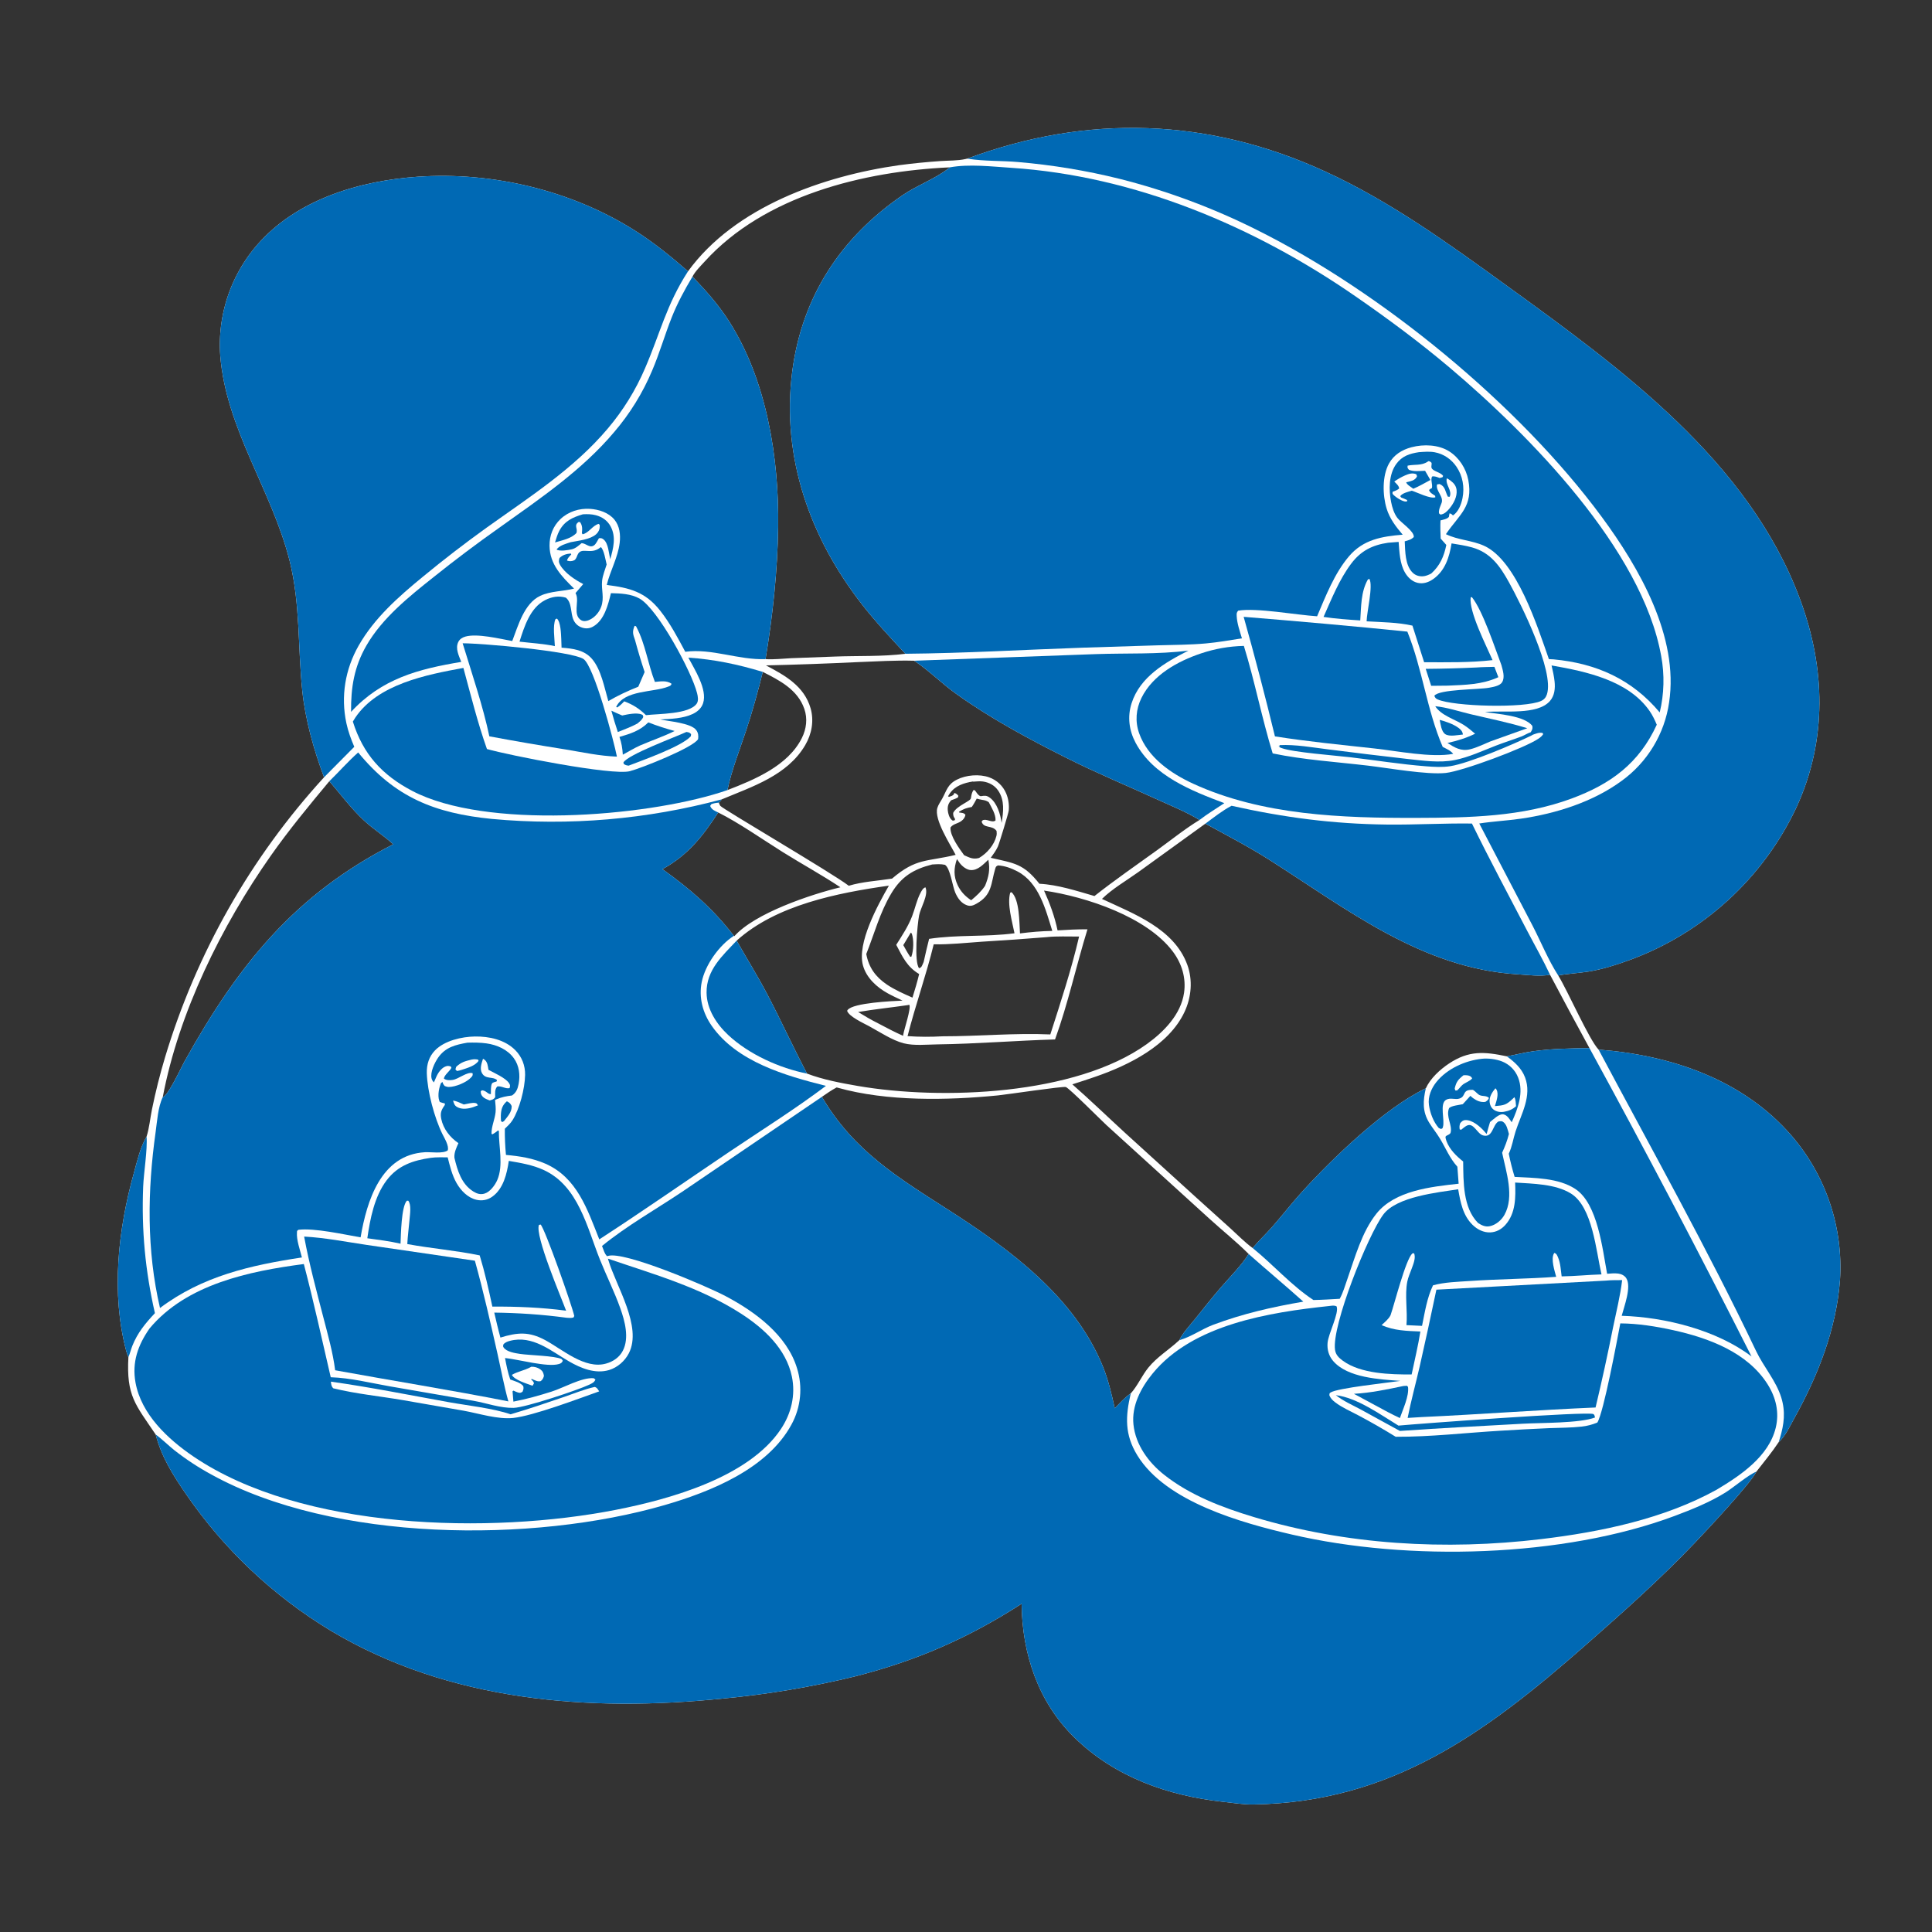 <?xml version="1.0" encoding="utf-8" ?>
<svg xmlns="http://www.w3.org/2000/svg" xmlns:xlink="http://www.w3.org/1999/xlink" width="1024" height="1024">
	<rect width="100%" height="100%" fill="#333333" stroke="none"/>
	<path fill="white" d="M512.651 84.076C576.427 60.375 640.441 62.487 702.302 90.853C736.885 106.711 767.545 128.946 798.224 151.15C859.261 195.328 926.878 244.292 954.071 317.65C967.542 353.987 968.583 392.221 952.138 427.958Q951.32 429.695 950.46 431.412Q949.6 433.128 948.698 434.823Q947.797 436.519 946.854 438.191Q945.912 439.864 944.929 441.513Q943.946 443.162 942.923 444.787Q941.9 446.412 940.838 448.011Q939.776 449.611 938.675 451.184Q937.574 452.757 936.435 454.303Q935.296 455.849 934.12 457.366Q932.944 458.884 931.732 460.373Q930.519 461.861 929.27 463.32Q928.022 464.778 926.738 466.206Q925.454 467.634 924.136 469.03Q922.818 470.426 921.466 471.789Q920.115 473.153 918.73 474.483Q917.346 475.813 915.929 477.11Q914.513 478.406 913.065 479.667Q911.617 480.928 910.14 482.154Q908.662 483.379 907.154 484.569Q905.647 485.758 904.111 486.91Q902.575 488.062 901.012 489.177Q899.449 490.291 897.858 491.367Q896.268 492.444 894.653 493.481Q893.037 494.518 891.396 495.515Q889.755 496.512 888.091 497.47Q886.427 498.427 884.74 499.343Q883.052 500.259 881.343 501.134Q879.634 502.009 877.904 502.842Q876.175 503.676 874.425 504.466Q872.675 505.257 870.907 506.005Q869.139 506.753 867.353 507.457Q865.567 508.162 863.764 508.823C856.744 511.396 849.379 513.748 841.997 514.939C836.662 515.8 831.189 516.021 825.887 517.016C831 525.287 842.245 551.059 847.292 556.317C885.506 559.21 923.723 572.095 949.515 601.878Q950.362 602.86 951.186 603.863Q952.009 604.866 952.808 605.888Q953.606 606.911 954.38 607.952Q955.154 608.994 955.902 610.054Q956.65 611.114 957.372 612.192Q958.094 613.269 958.79 614.364Q959.486 615.459 960.155 616.571Q960.824 617.683 961.466 618.81Q962.107 619.938 962.722 621.081Q963.336 622.224 963.922 623.381Q964.508 624.538 965.066 625.71Q965.624 626.881 966.154 628.065Q966.683 629.25 967.184 630.447Q967.684 631.644 968.155 632.853Q968.626 634.062 969.068 635.281Q969.51 636.501 969.922 637.732Q970.334 638.962 970.716 640.202Q971.098 641.442 971.45 642.69Q971.801 643.939 972.123 645.196Q972.444 646.453 972.735 647.718Q973.025 648.982 973.285 650.253Q973.545 651.524 973.774 652.801Q974.003 654.078 974.201 655.361Q974.399 656.643 974.566 657.93Q974.732 659.216 974.868 660.507Q975.003 661.797 975.107 663.09Q975.211 664.383 975.284 665.679Q975.356 666.974 975.397 668.271Q975.438 669.568 975.448 670.865Q975.458 672.162 975.436 673.46Q975.414 674.757 975.36 676.053Q975.307 677.349 975.222 678.644C973.286 704.336 963.61 729.055 951.186 751.391C948.848 755.593 946.35 761.133 942.763 764.329C939.098 769.863 934.953 774.796 930.899 780.028C927.955 786.212 904.225 811.505 898.273 817.753C880.013 836.922 860.006 854.719 840.125 872.179C787.363 918.516 737.417 955.235 664.441 956.399C659.123 956.483 653.621 955.591 648.336 955.011C619.014 951.789 590.831 941.877 569.409 920.865C550.204 902.028 541.746 876.499 541.475 850.029C513.175 868.278 485.626 880.292 452.95 888.581Q435.759 892.759 418.31 895.682Q400.861 898.605 383.247 900.257C311.977 907.526 238.101 901.784 175.424 864.368Q172.574 862.649 169.772 860.855Q166.969 859.061 164.216 857.192Q161.462 855.324 158.759 853.383Q156.056 851.441 153.406 849.429Q150.756 847.416 148.161 845.333Q145.565 843.251 143.026 841.099Q140.487 838.948 138.007 836.73Q135.526 834.512 133.106 832.228Q130.685 829.944 128.327 827.597Q125.968 825.249 123.673 822.839Q121.378 820.43 119.148 817.96Q116.918 815.49 114.755 812.961Q112.592 810.432 110.497 807.847Q108.402 805.261 106.377 802.621Q104.351 799.98 102.397 797.287Q100.443 794.593 98.562 791.848C91.784 782.032 85.479 772.03 82.531 760.348C71.729 744.353 66.919 739.856 68.058 719.293C67.598 718.278 67.22 717.248 66.935 716.17C58.797 685.457 62.566 651.799 70.976 621.603C72.742 615.262 74.351 608.112 77.681 602.402C79.135 597.964 79.588 592.631 80.541 588.015Q83.401 573.996 87.508 560.291Q89.056 555.143 90.748 550.04Q92.439 544.938 94.274 539.885Q96.108 534.832 98.084 529.832Q100.059 524.833 102.174 519.891Q104.289 514.948 106.542 510.067Q108.794 505.186 111.183 500.371Q113.572 495.555 116.095 490.808Q118.618 486.061 121.273 481.387Q123.928 476.713 126.714 472.115Q129.499 467.517 132.412 462.999Q135.326 458.481 138.364 454.047Q141.403 449.613 144.565 445.265Q147.727 440.918 151.01 436.661Q154.293 432.404 157.694 428.241Q161.095 424.078 164.611 420.012Q168.128 415.946 171.757 411.98C166.301 397.426 161.8 381.452 160.203 366.022C157.83 343.083 159.19 320.011 153.559 297.449C144.228 260.056 119.768 227.479 116.722 188.301Q116.653 187.315 116.609 186.328Q116.565 185.341 116.544 184.353Q116.524 183.364 116.528 182.376Q116.532 181.388 116.561 180.4Q116.589 179.412 116.641 178.425Q116.694 177.439 116.77 176.453Q116.847 175.468 116.947 174.485Q117.048 173.502 117.173 172.521Q117.298 171.541 117.446 170.564Q117.595 169.587 117.768 168.614Q117.94 167.641 118.137 166.672Q118.333 165.704 118.553 164.74Q118.773 163.777 119.017 162.819Q119.26 161.861 119.527 160.91Q119.794 159.958 120.084 159.014Q120.375 158.069 120.688 157.132Q121.001 156.194 121.337 155.265Q121.673 154.336 122.032 153.415Q122.391 152.494 122.772 151.582Q123.153 150.67 123.557 149.768Q123.96 148.866 124.386 147.974Q124.811 147.082 125.258 146.201Q125.706 145.319 126.174 144.449Q126.643 143.579 127.133 142.721Q127.622 141.862 128.133 141.016Q128.644 140.17 129.175 139.337Q129.706 138.504 130.258 137.684Q130.809 136.863 131.38 136.057Q131.952 135.251 132.543 134.459Q133.134 133.667 133.744 132.889Q134.354 132.112 134.983 131.35Q135.612 130.588 136.26 129.841C157.168 105.704 190.513 95.802 221.449 93.668C260.984 90.941 302.58 100.844 336.185 121.993C346.402 128.423 355.573 135.902 364.665 143.808C389.401 109.712 436.386 93.214 476.665 87.539Q487.557 86.102 498.519 85.362C502.769 85.07 507.551 85.214 511.666 84.305C511.995 84.233 512.323 84.152 512.651 84.076ZM435.625 581.339C452.472 610.105 476.261 624.308 503.296 641.665C535.431 662.296 569.354 687.34 584.355 723.784C587.367 731.101 589.154 738.698 590.832 746.405C593.501 743.746 596.202 740.598 599.334 738.518C602.939 734.547 605.245 729.033 608.72 724.783C613.254 719.238 619.399 715.508 624.627 710.708L625.043 710.321C626.975 706.373 630.402 702.806 633.168 699.379C637.875 693.549 642.502 687.642 647.418 681.987C652.239 676.442 657.849 670.841 661.83 664.652C655.428 658.198 648.114 652.418 641.376 646.272L586.524 596.402C583.257 593.39 566.851 576.859 564.919 576.152C563.481 575.625 533.89 580.095 528.901 580.589C502.15 583.24 470.074 583.844 444.021 576.519L443.46 576.356C440.703 577.79 438.184 579.585 435.625 581.339ZM568.358 574.72C577.836 583.035 586.89 591.793 596.177 600.317L633.745 634.465L652.29 651.192C656.057 654.606 659.814 658.498 663.916 661.476C667.205 657.567 671.023 654.008 674.404 650.153C679.744 644.065 684.696 637.649 690.145 631.653C706.384 613.786 734.042 587.151 755.724 576.82C758.093 571.564 763.283 566.823 768.021 563.684C778.606 556.67 786.745 557.384 798.663 559.883C803.303 559.047 807.824 557.869 812.516 557.201C822.398 555.795 832.475 555.668 842.437 555.494Q831.86 536.136 821.548 516.636C816.362 517.639 809.751 516.733 804.448 516.41C753.644 513.316 714.055 481.941 672.742 455.702C661.821 448.766 650.23 442.742 638.87 436.552L603.269 462.275C596.971 466.777 589.564 471.046 584.062 476.443C600.978 484.353 622.246 492.173 629.265 511.259C632.288 519.477 631.476 528.635 627.753 536.49C619.391 554.13 598.393 564.496 580.887 570.579Q574.65 572.734 568.358 574.72ZM382.596 423.662C382.072 424.27 381.575 424.896 380.984 425.439C381.238 425.989 381.408 426.585 381.746 427.088C382.805 428.661 441.245 462.809 449.857 469.474C457.103 467.279 465.317 466.859 472.809 465.673C485.687 454.667 491.096 456.827 506.512 453.099C503.548 447.387 494.988 434.314 496.806 428.235C497.323 426.509 498.53 424.877 499.392 423.3C501.798 418.895 502.196 415.775 507.12 413.251C512.036 410.73 519.099 410.148 524.305 412.02Q525.053 412.288 525.77 412.632Q526.486 412.976 527.164 413.392Q527.841 413.809 528.472 414.292Q529.103 414.776 529.68 415.322Q530.258 415.868 530.776 416.471Q531.294 417.074 531.748 417.727Q532.201 418.38 532.585 419.076Q532.968 419.772 533.278 420.504C534.506 423.389 534.923 426.49 534.655 429.605C534.546 430.872 529.635 447.1 528.873 448.742C527.904 450.831 526.47 452.804 525.12 454.66C537.685 457.547 542.411 457.691 550.906 468.414C560.522 468.866 570.851 472.248 580.078 474.922C590.873 466.41 602.2 458.597 613.346 450.556C620.742 445.219 627.981 439.345 635.767 434.605C628.968 430.417 621.212 427.319 613.95 423.996C597.741 416.579 581.171 409.713 565.244 401.712C545.15 391.616 525.089 380.855 506.776 367.735C499.341 362.409 492.83 355.833 485.265 350.692L484.53 350.199C474.601 349.924 464.611 350.549 454.686 350.929Q430.338 352.103 405.969 352.671C416.031 357.955 426.209 363.612 429.619 375.358C431.554 382.02 430.238 389.073 426.756 394.981C417.285 411.046 398.744 416.895 382.596 423.662ZM494.058 458.195C484.12 460.705 477.691 464.683 472.394 473.549C466.331 483.699 463.462 494.797 459.143 505.637C460.455 512.764 464.061 517.769 470.045 521.819C474.092 524.558 479.143 526.804 483.627 528.757C484.911 524.611 486.163 520.488 487.164 516.262C480.722 512.435 478.352 507.107 475.02 500.778C478.135 495.866 481.329 491.063 483.435 485.609C485.019 481.506 485.871 477.02 487.951 473.135C488.567 471.986 489.228 470.68 490.511 470.299C492.247 474.414 487.955 480.969 487.143 485.162C486.196 490.048 484.378 509.885 487.151 513.187C488.351 512.743 488.373 512.469 488.954 511.264C489.184 510.787 489.374 510.293 489.573 509.803C490.507 505.739 491.381 501.649 492.444 497.618C507.374 495.32 522.702 496.668 537.703 494.655C536.484 488.471 533.71 479.214 535.43 473.148L536.102 472.86C540.467 476.798 540.208 488.989 540.615 494.723C546.248 494.006 552.052 493.494 557.733 493.402C554.215 482.028 550.66 467.868 539.303 461.881C536.116 460.201 532.563 458.873 528.949 458.691C527.922 459.218 527.851 459.273 527.497 460.44C525.154 468.159 526.025 474.222 517.62 478.935C515.937 479.878 514.5 480.498 512.55 479.827C509.442 478.756 507.634 476.082 506.349 473.21C504.818 469.788 503.685 460.084 500.829 458.361C498.524 457.864 496.387 458.052 494.058 458.195ZM454.823 536.39C458.265 538.505 461.687 540.525 465.303 542.329C469.663 544.653 474.14 546.998 478.654 549.007C478.686 548.796 478.715 548.584 478.75 548.373C479.23 545.42 483.005 534.485 481.965 532.556L480.996 532.749C472.283 534.03 463.501 534.908 454.823 536.39ZM351.111 460.666C365.905 471.259 377.84 481.569 388.961 496.015L389.252 496.172C400.044 484.032 429.647 474.083 445.428 470.276C435.534 463.691 424.957 457.934 414.865 451.614C404.247 444.964 391.631 436.104 380.677 430.633C372.415 443.296 364.616 453.284 351.111 460.666ZM515.065 427.711C512.305 428.204 510.632 428.754 508.253 430.295L508.44 430.661C509.886 430.873 510.652 430.728 511.686 431.801C511.49 433.275 510.67 434.345 509.475 435.205C507.537 436.6 505.242 436.62 503.781 438.571C503.456 443.029 508.435 449.724 510.995 453.277C513.849 454.556 515.729 455.618 518.929 454.736C523.101 452.298 526.951 447.886 528.124 443.063C528.356 442.107 528.298 441.348 528.188 440.386C525.786 437.123 521.37 439.307 520.274 435.431C520.862 434.752 520.721 434.648 521.692 434.54C523.692 434.319 526.185 436.219 527.652 434.84C527.834 431.597 525.51 427.982 524.057 425.161C522.803 424.356 522 424.153 520.535 423.932C519.563 423.785 518.64 423.532 517.691 423.282C516.854 424.773 516.061 426.322 515.065 427.711ZM515.611 414.205C510.936 414.978 506.269 416.426 503.431 420.509C503.087 421.003 502.779 421.52 502.476 422.04L502.976 422.356C503.822 422.048 505.001 421.817 505.527 421.003C505.669 420.782 505.717 420.512 505.813 420.267C506.983 420.683 507.142 420.84 507.951 421.792L507.739 422.655C506.542 423.32 505.445 423.725 504.151 424.144C502.648 425.79 502.163 427.278 502.344 429.506C502.472 431.074 503.102 433.326 504.297 434.441C505.066 435.158 504.99 434.944 505.983 434.773L506.236 434.174C505.393 432.759 505.2 432.495 505.199 430.868C507.074 426.939 514.842 424.599 514.627 422.892C514.898 421.317 515.062 420.064 516.001 418.717C516.966 418.972 516.576 418.705 517.142 419.466C517.902 420.488 518.485 421.606 519.754 422.005C521.808 421.718 522.788 421.474 524.567 422.744C528.501 425.553 530.238 431.56 530.888 436.142C531.823 430.326 532.598 424.234 529.059 419.033C527.181 416.273 524.236 414.664 520.96 414.211C519.123 413.957 517.664 414.211 515.886 414.29C515.79 414.294 515.703 414.234 515.611 414.205ZM385.563 418.765C399.957 413.213 417.71 405.827 425.009 391.16C427.418 386.319 428.097 380.906 426.317 375.743C422.809 365.565 413.249 360.628 404.292 356.12C401.678 366.767 398.774 377.21 395.314 387.614C391.914 397.835 387.767 408.224 385.563 418.765ZM481.031 549.169C487.147 549.606 493.479 549.607 499.603 549.263C518.56 549.28 537.755 547.426 556.692 548.271C562.174 531.206 567.879 513.832 571.94 496.37C566.293 496.45 560.195 496.087 554.609 496.714Q537.568 498.104 520.5 499.116C512.009 499.696 503.397 500.672 494.887 500.51C490.882 516.931 485.166 532.837 481.031 549.169ZM405.753 349.351C410.183 349.651 414.793 349.067 419.232 348.86L442.555 347.989C454.792 347.506 467.769 348.087 479.878 346.509C472.02 338.058 464.019 329.524 456.924 320.421C429.286 284.967 414.149 242.477 419.861 197.245C424.896 157.374 445.68 125.754 478.614 103.307C486.322 98.054 495.583 94.896 502.87 89.144L503.431 88.696C457.797 90.764 405.233 103.639 373.475 138.639C371.323 141.011 368.458 143.805 367.011 146.645C374.244 154.092 380.933 161.645 386.528 170.444C406.391 201.685 412.949 242.798 412.438 279.33C412.112 302.61 409.571 326.377 405.753 349.351ZM478.762 500.939C479.924 503.034 481.063 505.112 482.404 507.1L483.02 507.129C484.251 503.796 484.413 498.153 483.269 494.81L482.744 494.297L478.762 500.939ZM86.265 581.5C89.09 580.889 95.922 565.942 97.769 562.626C126.105 511.737 155.919 474.282 208.429 447.497C203.517 442.976 197.77 439.39 192.861 434.823C186.128 428.558 180.567 421.012 174.559 414.06C163.817 426.954 153.178 439.812 143.52 453.559C117.414 490.716 94.76 536.617 86.265 581.5ZM514.74 477.153C517.549 474.842 520.011 472.577 522.082 469.544C524.022 464.786 524.9 460.83 523.827 455.681C521.286 458.032 518.359 461.312 514.606 461.164C512.335 461.074 509.966 459.145 508.667 457.43C508.179 456.786 507.756 456.104 507.287 455.45C507.261 455.414 507.225 455.386 507.194 455.354C505.527 460.13 505.367 464.431 507.563 469.115C509.179 472.562 511.589 475.078 514.74 477.153ZM471.129 469.404C443.999 473.268 411.44 479.615 390.437 498.559C395.86 508.147 401.731 517.538 406.84 527.295C414.06 541.083 420.489 555.259 427.754 569.031C436.168 572.233 445.706 574.033 454.57 575.562C499.147 583.253 570.006 580.513 607.848 553.378C616.867 546.911 625.902 537.682 627.57 526.241C628.721 518.343 626.396 510.72 621.663 504.392C607.865 485.943 575.611 475.275 553.358 472.026C556.416 478.745 559.037 485.892 560.531 493.122C565.827 492.787 571.071 492.512 576.381 492.555C570.419 511.855 566.095 531.939 559.196 550.924C538.428 551.533 517.696 553.266 496.914 553.542C491.296 553.616 484.401 554.367 478.958 552.962C472.88 551.392 466.133 546.88 460.588 543.876C457.693 542.308 449.897 538.77 448.996 535.747C449.086 535.596 449.157 535.434 449.265 535.296C452.231 531.483 472.951 530.589 478.354 530.34C475.761 529.111 473.117 527.907 470.601 526.526C464.76 523.321 459.192 518.285 457.388 511.679C454.168 499.881 465.156 479.846 471.129 469.404Z"/>
	<path fill="#0069B4" d="M435.625 581.339C452.472 610.105 476.261 624.308 503.296 641.665C535.431 662.296 569.354 687.34 584.355 723.784C587.367 731.101 589.154 738.698 590.832 746.405C593.501 743.746 596.202 740.598 599.334 738.518C596.467 750.747 596.029 760.333 602.822 771.392C617.992 796.087 657.986 807.123 684.764 813.354C746.196 827.648 828.43 825.594 887.649 803.458C896.71 800.071 906.386 796.149 914.603 791.014C918.808 788.386 926.996 781.436 930.899 780.028C927.955 786.212 904.225 811.505 898.273 817.753C880.013 836.922 860.006 854.719 840.125 872.179C787.363 918.516 737.417 955.235 664.441 956.399C659.123 956.483 653.621 955.591 648.336 955.011C619.014 951.789 590.831 941.877 569.409 920.865C550.204 902.028 541.746 876.499 541.475 850.029C513.175 868.278 485.626 880.292 452.95 888.581Q435.759 892.759 418.31 895.682Q400.861 898.605 383.247 900.257C311.977 907.526 238.101 901.784 175.424 864.368Q172.574 862.649 169.772 860.855Q166.969 859.061 164.216 857.192Q161.462 855.324 158.759 853.383Q156.056 851.441 153.406 849.429Q150.756 847.416 148.161 845.333Q145.565 843.251 143.026 841.099Q140.487 838.948 138.007 836.73Q135.526 834.512 133.106 832.228Q130.685 829.944 128.327 827.597Q125.968 825.249 123.673 822.839Q121.378 820.43 119.148 817.96Q116.918 815.49 114.755 812.961Q112.592 810.432 110.497 807.847Q108.402 805.261 106.377 802.621Q104.351 799.98 102.397 797.287Q100.443 794.593 98.562 791.848C91.784 782.032 85.479 772.03 82.531 760.348C85.942 762.774 89.032 765.945 92.327 768.573Q101.659 775.914 112.102 781.564C177.044 817.423 282.466 817.958 352.196 797.745C376.687 790.645 406.782 778.553 419.524 754.99Q419.983 754.147 420.4 753.283Q420.816 752.418 421.188 751.533Q421.561 750.649 421.889 749.747Q422.217 748.845 422.499 747.928Q422.781 747.01 423.017 746.08Q423.253 745.15 423.442 744.209Q423.631 743.268 423.773 742.319Q423.915 741.37 424.009 740.414Q424.103 739.459 424.149 738.501Q424.195 737.542 424.193 736.582Q424.191 735.623 424.141 734.664Q424.091 733.706 423.993 732.751Q423.895 731.796 423.75 730.848Q423.604 729.899 423.411 728.959Q423.218 728.019 422.979 727.089Q422.739 726.16 422.453 725.244C417.14 707.654 400.27 695.286 384.767 687.073C374.353 681.556 330.72 662.986 322.262 665.666C322.102 665.717 321.944 665.773 321.784 665.826C320.452 664.691 319.749 662.015 319.083 660.39C332.173 649.71 347.519 641.06 361.579 631.653L435.625 581.339Z"/>
	<path fill="#0069B4" d="M512.651 84.076C576.427 60.375 640.441 62.487 702.302 90.853C736.885 106.711 767.545 128.946 798.224 151.15C859.261 195.328 926.878 244.292 954.071 317.65C967.542 353.987 968.583 392.221 952.138 427.958Q951.32 429.695 950.46 431.412Q949.6 433.128 948.698 434.823Q947.797 436.519 946.854 438.191Q945.912 439.864 944.929 441.513Q943.946 443.162 942.923 444.787Q941.9 446.412 940.838 448.011Q939.776 449.611 938.675 451.184Q937.574 452.757 936.435 454.303Q935.296 455.849 934.12 457.366Q932.944 458.884 931.732 460.373Q930.519 461.861 929.27 463.32Q928.022 464.778 926.738 466.206Q925.454 467.634 924.136 469.03Q922.818 470.426 921.466 471.789Q920.115 473.153 918.73 474.483Q917.346 475.813 915.929 477.11Q914.513 478.406 913.065 479.667Q911.617 480.928 910.14 482.154Q908.662 483.379 907.154 484.569Q905.647 485.758 904.111 486.91Q902.575 488.062 901.012 489.177Q899.449 490.291 897.858 491.367Q896.268 492.444 894.653 493.481Q893.037 494.518 891.396 495.515Q889.755 496.512 888.091 497.47Q886.427 498.427 884.74 499.343Q883.052 500.259 881.343 501.134Q879.634 502.009 877.904 502.842Q876.175 503.676 874.425 504.466Q872.675 505.257 870.907 506.005Q869.139 506.753 867.353 507.457Q865.567 508.162 863.764 508.823C856.744 511.396 849.379 513.748 841.997 514.939C836.662 515.8 831.189 516.021 825.887 517.016C820.589 508.828 816.768 499.263 812.276 490.583L784.037 436.464C791.395 435.322 798.877 434.968 806.254 433.895C824.703 431.21 844.323 425.031 859.486 413.888Q860.752 412.973 861.971 411.995Q863.189 411.017 864.358 409.98Q865.526 408.942 866.64 407.847Q867.755 406.753 868.814 405.603Q869.872 404.454 870.872 403.253Q871.872 402.053 872.81 400.803Q873.748 399.554 874.623 398.259Q875.497 396.965 876.306 395.628Q877.114 394.291 877.855 392.915Q878.596 391.54 879.266 390.129Q879.937 388.718 880.537 387.275Q881.136 385.832 881.662 384.361Q882.189 382.89 882.641 381.394Q883.093 379.899 883.469 378.382Q883.846 376.866 884.146 375.333Q884.446 373.799 884.669 372.253C889.891 337.521 868.878 300.985 848.947 273.953C805.051 214.417 732.108 154.664 665.905 121.732Q657.256 117.4 648.384 113.543Q639.513 109.685 630.446 106.313Q621.379 102.941 612.143 100.065Q602.907 97.189 593.529 94.817Q580.245 91.518 566.741 89.281Q553.237 87.045 539.599 85.885C530.911 85.124 521.67 85.506 513.11 84.153C512.957 84.129 512.804 84.102 512.651 84.076Z"/>
	<path fill="#0069B4" d="M171.757 411.98C166.301 397.426 161.8 381.452 160.203 366.022C157.83 343.083 159.19 320.011 153.559 297.449C144.228 260.056 119.768 227.479 116.722 188.301Q116.653 187.315 116.609 186.328Q116.565 185.341 116.544 184.353Q116.524 183.364 116.528 182.376Q116.532 181.388 116.561 180.4Q116.589 179.412 116.641 178.425Q116.694 177.439 116.77 176.453Q116.847 175.468 116.947 174.485Q117.048 173.502 117.173 172.521Q117.298 171.541 117.446 170.564Q117.595 169.587 117.768 168.614Q117.94 167.641 118.137 166.672Q118.333 165.704 118.553 164.74Q118.773 163.777 119.017 162.819Q119.26 161.861 119.527 160.91Q119.794 159.958 120.084 159.014Q120.375 158.069 120.688 157.132Q121.001 156.194 121.337 155.265Q121.673 154.336 122.032 153.415Q122.391 152.494 122.772 151.582Q123.153 150.67 123.557 149.768Q123.96 148.866 124.386 147.974Q124.811 147.082 125.258 146.201Q125.706 145.319 126.174 144.449Q126.643 143.579 127.133 142.721Q127.622 141.862 128.133 141.016Q128.644 140.17 129.175 139.337Q129.706 138.504 130.258 137.684Q130.809 136.863 131.38 136.057Q131.952 135.251 132.543 134.459Q133.134 133.667 133.744 132.889Q134.354 132.112 134.983 131.35Q135.612 130.588 136.26 129.841C157.168 105.704 190.513 95.802 221.449 93.668C260.984 90.941 302.58 100.844 336.185 121.993C346.402 128.423 355.573 135.902 364.665 143.808C353.091 161.721 349.934 176.625 341.878 195.211Q340.026 199.533 337.859 203.705Q335.691 207.878 333.22 211.878Q330.748 215.877 327.986 219.683Q325.224 223.488 322.187 227.077C304.261 248.394 280.32 263.644 257.878 279.694Q240.596 292.106 224.179 305.642C211.299 316.205 198.434 327.525 190.098 342.17C182.943 354.741 180.549 369.086 183.583 383.275C184.52 387.658 186.017 391.706 187.778 395.817L171.757 411.98Z"/>
	<path fill="#0069B4" d="M847.292 556.317C885.506 559.21 923.723 572.095 949.515 601.878Q950.362 602.86 951.186 603.863Q952.009 604.866 952.808 605.888Q953.606 606.911 954.38 607.952Q955.154 608.994 955.902 610.054Q956.65 611.114 957.372 612.192Q958.094 613.269 958.79 614.364Q959.486 615.459 960.155 616.571Q960.824 617.683 961.466 618.81Q962.107 619.938 962.722 621.081Q963.336 622.224 963.922 623.381Q964.508 624.538 965.066 625.71Q965.624 626.881 966.154 628.065Q966.683 629.25 967.184 630.447Q967.684 631.644 968.155 632.853Q968.626 634.062 969.068 635.281Q969.51 636.501 969.922 637.732Q970.334 638.962 970.716 640.202Q971.098 641.442 971.45 642.69Q971.801 643.939 972.123 645.196Q972.444 646.453 972.735 647.718Q973.025 648.982 973.285 650.253Q973.545 651.524 973.774 652.801Q974.003 654.078 974.201 655.361Q974.399 656.643 974.566 657.93Q974.732 659.216 974.868 660.507Q975.003 661.797 975.107 663.09Q975.211 664.383 975.284 665.679Q975.356 666.974 975.397 668.271Q975.438 669.568 975.448 670.865Q975.458 672.162 975.436 673.46Q975.414 674.757 975.36 676.053Q975.307 677.349 975.222 678.644C973.286 704.336 963.61 729.055 951.186 751.391C948.848 755.593 946.35 761.133 942.763 764.329C942.933 763.633 943.172 762.949 943.381 762.263C945.622 754.899 946.424 748.253 944.118 740.759C941.391 731.893 934.74 724.424 930.764 716.076C904.91 661.787 875.513 609.378 847.292 556.317Z"/>
	<path fill="#0069B4" d="M68.058 719.293C67.598 718.278 67.22 717.248 66.935 716.17C58.797 685.457 62.566 651.799 70.976 621.603C72.742 615.262 74.351 608.112 77.681 602.402C78.247 609.254 76.18 621.457 75.881 629.007C74.966 652.124 76.973 673.455 82.108 695.998C77.017 701.439 72.892 706.39 70.122 713.372C69.356 715.304 68.893 717.406 68.058 719.293Z"/>
	<path fill="#0069B4" d="M661.83 664.652C671.416 673.148 681.254 681.341 690.786 689.902C674.296 692.714 658.613 696.301 642.92 702.204C637.052 704.411 630.995 708.745 625.043 710.321C626.975 706.373 630.402 702.806 633.168 699.379C637.875 693.549 642.502 687.642 647.418 681.987C652.239 676.442 657.849 670.841 661.83 664.652Z"/>
	<path fill="#0069B4" d="M503.431 88.696C513.541 86.842 525.665 88.27 535.9 88.94C601.47 93.23 664.605 119.881 718.282 156.953C735.484 168.834 752.479 181.425 768.442 194.924C810.409 230.411 870.366 291.149 880.46 347.707Q880.805 349.558 881.052 351.425Q881.299 353.292 881.448 355.17Q881.597 357.047 881.647 358.93Q881.697 360.812 881.648 362.695Q881.6 364.577 881.453 366.455Q881.305 368.332 881.06 370.199Q880.814 372.066 880.471 373.918Q880.128 375.77 879.688 377.601C864.953 360.031 846.131 351.588 823.388 349.471Q822.167 349.364 820.941 349.344C814.874 332.101 803.881 297.169 786.616 289.287C780.143 286.331 772.774 286.271 766.372 283.125L766.742 282.576C773.496 272.735 780.906 268.404 778.224 254.399C777.068 248.359 773.348 242.548 768.123 239.239C762.442 235.642 754.568 235.35 748.156 237.042C743.104 238.374 738.741 241.04 736.174 245.712C732.553 252.303 732.778 262.452 734.932 269.541C736.568 274.924 739.869 279.171 743.451 283.4C732.404 284.306 722.558 285.945 714.983 294.857C707.305 303.89 702.695 315.823 698.092 326.645C686.979 325.929 666.117 322.041 656.273 323.655C655.386 324.65 655.412 325.208 655.471 326.491C655.65 330.4 657.127 334.59 658.251 338.328C651.884 339.34 645.493 340.463 639.068 341.039C630.661 341.792 622.141 341.792 613.702 342.032L574.004 343.282C542.626 344.364 511.28 346.239 479.878 346.509C472.02 338.058 464.019 329.524 456.924 320.421C429.286 284.967 414.149 242.477 419.861 197.245C424.896 157.374 445.68 125.754 478.614 103.307C486.322 98.054 495.583 94.896 502.87 89.144L503.431 88.696Z"/>
	<path fill="#0069B4" d="M174.559 414.06C179.701 409.063 184.484 403.565 189.844 398.82C209.295 422.632 230.437 431.043 260.726 434.051Q268.379 434.759 276.056 435.127Q283.734 435.495 291.419 435.522Q299.105 435.55 306.785 435.237Q314.464 434.924 322.123 434.271Q329.781 433.618 337.402 432.627Q345.024 431.635 352.595 430.307Q360.165 428.979 367.669 427.317Q375.173 425.655 382.596 423.662C382.072 424.27 381.575 424.896 380.984 425.439C379.499 425.53 378.44 425.71 377.039 426.205L376.4 427.152C377.129 429.137 378.895 429.784 380.677 430.633C372.415 443.296 364.616 453.284 351.111 460.666C365.905 471.259 377.84 481.569 388.961 496.015C381.186 501.001 373.762 511.389 371.931 520.486C370.266 528.762 372.486 536.936 377.252 543.747C390.589 562.81 416.32 570.136 437.761 575.536C421.354 587.907 403.602 599.004 386.547 610.501C363.615 625.959 340.826 641.842 317.638 656.902C311.309 641.035 305.872 624.116 289.003 616.748C282.422 613.875 275.267 612.752 268.163 612.131C267.734 607.477 267.52 602.927 267.571 598.252C268.975 596.882 270.527 595.478 271.587 593.818C275.402 587.845 278.206 576.844 278.317 569.725C278.394 564.805 276.65 560.203 273.19 556.676C267.693 551.072 259.303 549.251 251.699 549.366C244.743 549.471 235.622 551.568 230.616 556.668C227.378 559.968 226.086 564.257 226.218 568.812C226.495 578.394 230.252 592.536 234.476 601.06C235.511 603.149 238.171 607.475 237.283 609.755C234.755 611.582 228.361 610.522 225.274 610.697C201.87 612.03 194.428 636.489 191.121 655.821C182.303 654.314 166.71 650.765 158.151 651.821C157.324 652.544 157.48 652.144 157.395 653.218C157.08 657.188 159.036 662.565 160.02 666.474C132.744 670.617 107.404 676.301 84.805 693.264C77.659 662.641 78.13 630.999 82.482 600.013C83.288 594.275 83.73 586.748 86.265 581.5C89.09 580.889 95.922 565.942 97.769 562.626C126.105 511.737 155.919 474.282 208.429 447.497C203.517 442.976 197.77 439.39 192.861 434.823C186.128 428.558 180.567 421.012 174.559 414.06Z"/>
	<path fill="#0069B4" d="M322.216 667.099C346.426 675.389 370.913 682.205 392.661 696.184C404.869 704.032 416.672 714.849 419.726 729.657C421.737 739.407 419.406 749.123 413.937 757.362C396.966 782.925 355.276 794.581 326.431 800.238C260.093 813.247 160.144 811.117 102.467 771.934C88.962 762.76 74.868 749.591 71.821 732.779C69.867 721.998 73.129 712.904 79.248 704.135C98.81 680.652 132.101 673.75 161.043 669.964C166.264 689.882 170.632 709.918 175.298 729.963C185.883 730.34 195.989 732.908 206.371 734.746L251.226 742.494C258.116 743.727 265.187 746.367 272.235 746.201C278.517 746.053 306.409 736.719 312.266 733.933C313.683 733.259 315.033 732.695 315.585 731.169L314.649 730.482C308.278 729.992 298.68 735.581 292.334 737.586C285.756 739.664 278.894 741.627 272.113 742.883L271.653 737.423L272.172 737.056C272.837 737.364 273.545 737.74 274.245 737.951C275.65 738.375 275.744 738.363 276.943 737.665C277.479 736.298 277.603 736.074 277.34 734.648C275.773 732.747 272.721 732.016 270.443 731.162C269.131 727.415 268.399 723.671 267.678 719.772C274.818 720.495 290.114 724.806 296.206 722.967C297.372 722.615 297.789 722.315 298.302 721.237L297.672 720.338C294.051 718.57 280.622 718.357 275.618 717.596C272.992 717.198 268.382 716.516 266.871 714.1C266.435 713.401 266.72 713.113 266.91 712.382C267.954 711.452 268.91 711.039 270.242 710.686C282.244 707.506 292.009 716.03 301.609 721.577C307.877 725.198 315.482 728.327 322.781 726.163C327.244 724.84 331.197 721.381 333.305 717.253C340.525 703.113 326.539 681.69 322.453 667.921L322.216 667.099Z"/>
	<path fill="white" d="M175.371 732.301C196.253 735.235 217.193 739.461 237.964 743.2C247.851 744.98 261.289 746.396 270.634 749.615C280.231 746.804 289.786 743.55 299.243 740.306C304.496 738.504 309.776 736.302 315.203 735.111C316.534 735.493 316.803 736.363 317.582 737.457C306.504 741.385 282.597 750.447 271.973 751.548C263.752 752.399 253.876 749.172 245.739 747.702L213.609 742.103C201.34 740.006 188.734 738.798 176.651 735.831C175.512 734.643 175.623 733.898 175.371 732.301Z"/>
	<path fill="white" d="M281.585 724.411C283.321 724.345 284.921 724.778 286.342 725.778C287.701 726.733 288.046 727.686 288.303 729.268C287.91 730.58 287.668 731.126 286.614 732.015C285.049 732.423 283.924 731.743 282.501 731.152L281.813 730.86L281.505 731.151C282.387 731.957 282.621 732.015 283.025 733.193L282.242 734.488C279.329 733.357 272.668 731.499 271.299 728.709C274.29 726.946 277.927 726.373 281.059 724.701C281.235 724.606 281.41 724.508 281.585 724.411Z"/>
	<path fill="#0069B4" d="M704.586 692.202C706.113 692.044 707.001 691.75 708.415 692.397C709.913 695.831 704.047 706.858 703.639 711.766C703.345 715.306 704.276 718.664 706.612 721.372C714.339 730.33 731.324 731.077 742.236 731.902C736.03 732.825 708.649 735.714 705.197 738.084C704.525 738.545 704.744 738.505 704.58 739.439C705.17 741.144 706.311 742.213 707.717 743.29C711.38 746.097 716.105 748.098 720.171 750.283Q730.142 755.581 739.744 761.52C758.203 761.601 776.736 759.413 795.161 758.32Q808.122 757.519 821.095 756.944C826.8 756.71 832.658 756.763 838.325 756.127C841.229 755.801 843.933 755.097 846.633 753.965C849.969 748.637 857.139 710.08 858.793 701.421C868.174 701.484 877.682 703.005 886.835 705.018C905.529 709.129 926.223 716.755 936.903 733.763C941.297 740.759 943.16 748.585 941.172 756.764C937.469 771.997 922.491 782.014 909.903 789.55C881.869 805.061 848.369 811.986 816.819 815.76C766.129 821.824 713.573 818.849 664.576 804.07C647.878 799.034 630.7 792.534 616.929 781.598C608.666 775.036 601.884 765.767 600.756 755.025C599.706 745.023 604.768 735.506 610.915 727.989C632.253 701.898 672.906 695.567 704.586 692.202Z"/>
	<path fill="#0069B4" d="M367.011 146.645C374.244 154.092 380.933 161.645 386.528 170.444C406.391 201.685 412.949 242.798 412.438 279.33C412.112 302.61 409.571 326.377 405.753 349.351C391.361 349.898 377.401 343.563 363.201 345.455C359.211 337.981 355.204 330.391 349.949 323.714C342.045 313.674 333.681 311.541 321.594 310.042C323.418 302.512 327.542 295.419 328.447 287.703C328.947 283.444 328.462 278.809 325.64 275.397C322.556 271.667 317.393 270 312.706 269.702C307.025 269.341 301.256 271.149 297.09 275.097C293.152 278.829 291.21 283.857 291.266 289.25C291.368 299.137 297.71 305.542 304.266 311.965C298.42 313.485 291.833 313.218 286.34 315.807C277.814 319.825 274.642 331.586 271.501 339.758C264.826 338.555 252.917 335.614 246.656 337.403C245.036 337.866 243.641 338.74 242.884 340.301C241.231 343.709 243.229 347.609 244.475 350.819C221.57 354.622 202.311 359.718 186.079 377.31C185.942 364.397 187.701 353.428 194.23 342.116C202.64 327.544 216.796 316.215 229.814 305.879Q246.868 292.223 264.726 279.636C286.073 264.373 308.426 249.297 325.47 229.062Q328.605 225.405 331.447 221.517Q334.29 217.628 336.823 213.531Q339.355 209.434 341.563 205.154Q343.771 200.873 345.641 196.434C349.587 187.194 352.356 177.461 356.069 168.121C359.067 160.582 362.859 153.594 367.011 146.645Z"/>
	<path fill="#0069B4" d="M878.124 384.115C868.75 404.549 853.79 415.542 832.952 423.249C806.664 432.971 778.713 433.414 751.013 433.493C711.474 433.605 669.007 432.194 632.43 415.387C620.572 409.938 608.312 401.479 603.768 388.64C601.553 382.383 602.075 375.876 604.991 369.934C610.971 357.747 624.238 350.437 636.608 346.309C644.053 343.824 651.437 342.535 659.276 342.342C665.069 361.113 668.772 380.512 674.55 399.325C691.083 402.755 708.25 403.814 725.013 405.796C735.971 407.092 756.375 410.737 766.277 409.683C775.17 408.737 808.144 396.472 815.428 391.507C816.492 390.782 817.212 390.179 817.93 389.118L817.589 388.482C815.683 388.14 814.282 388.766 812.494 389.394C812.065 389.683 812.264 389.567 811.704 389.842C802.301 394.453 778.737 404.481 768.749 406.084C764.54 406.76 760.117 406.484 755.888 406.157C742.474 405.121 729.055 402.939 715.687 401.363C707.578 400.408 685.319 398.766 679.248 396.485C678.317 396.135 678.07 396.094 677.623 395.179L678.194 395.737L678.181 394.929C686.643 394.506 695.692 396.171 704.098 397.204Q724.918 399.863 745.773 402.237C754.028 403.121 762.879 404.471 771.099 402.83C778.555 401.341 785.783 397.933 792.848 395.201C797.3 393.48 801.861 392.066 806.322 390.375C808.062 389.715 809.55 388.661 811.325 388.091C812.12 386.628 812.406 386.429 812.165 384.726C807.958 379.266 793.659 378.422 787.1 377.424L787.752 377.355C796.956 376.453 814.828 379.182 821.493 371.557C823.994 368.697 824.341 364.836 823.961 361.204C823.66 358.33 823.003 355.512 822.359 352.699C840.695 355.901 863.104 360.615 874.372 376.919C875.904 379.137 877.089 381.633 878.124 384.115Z"/>
	<path fill="#0069B4" d="M364.837 348.555C378.701 349.51 391.041 352.108 404.292 356.12C401.678 366.767 398.774 377.21 395.314 387.614C391.914 397.835 387.767 408.224 385.563 418.765Q383.683 419.42 381.784 420.02C340.615 433.027 257.44 439.612 218.517 419.208C202.481 410.802 192.433 399.743 187.018 382.453C187.439 381.734 187.861 381.031 188.327 380.341C200.314 362.592 225.855 357.628 245.611 354.016C249.524 368.39 253.11 382.952 258.089 397.001C269.66 400.319 324.497 411.166 333.817 408.746C340.017 407.136 367.491 396.214 370.008 391.747C370.251 389.977 370.11 388.392 368.971 386.912C366.086 383.164 354.463 382.338 349.906 381.306C355.485 381.054 362.111 380.84 367.225 378.392C369.697 377.208 371.793 375.366 372.661 372.698C375.031 365.414 368.163 354.832 364.837 348.555Z"/>
	<path fill="#0069B4" d="M842.437 555.494Q886.738 636.519 928.348 718.959C909.919 704.981 882.588 698.11 859.532 697.401C860.793 692.498 864.876 682.024 861.951 677.466C861.039 676.044 859.319 675.224 857.694 675.017C855.762 674.771 853.742 674.98 851.806 675.123C849.354 662.099 846.849 638.068 835.025 630.23C825.976 624.231 813.239 624.361 802.784 623.775C801.539 619.692 800.505 615.67 799.68 611.483C801.498 607.651 801.999 603.627 803.292 599.645C806.269 590.47 812.069 580.911 808.299 571.02C806.447 566.163 802.736 562.874 798.663 559.883C803.303 559.047 807.824 557.869 812.516 557.201C822.398 555.795 832.475 555.668 842.437 555.494Z"/>
	<path fill="#0069B4" d="M652.751 427.076C680.624 433.316 706.526 436.711 735.169 437.036C750.172 437.207 765.191 436.287 780.16 436.495C789.516 455.696 799.641 474.551 809.515 493.492C813.511 501.156 817.906 508.81 821.548 516.636C816.362 517.639 809.751 516.733 804.448 516.41C753.644 513.316 714.055 481.941 672.742 455.702C661.821 448.766 650.23 442.742 638.87 436.552C643.335 433.262 647.832 429.662 652.751 427.076Z"/>
	<path fill="#0069B4" d="M228.334 613.676C231.241 613.266 234.34 613.434 237.28 613.411C238.461 618.045 239.593 622.834 241.975 627.027C244.259 631.049 247.927 634.863 252.586 635.921C255.519 636.587 258.393 636.042 260.86 634.304C266.818 630.106 268.686 622.081 269.677 615.296C275.993 616.376 282.396 617.439 288.255 620.156C306.555 628.643 311.106 650.442 317.951 667.547C321.419 676.211 325.654 684.636 328.777 693.426C331.178 700.183 333.62 709.126 330.126 715.897C328.3 719.435 324.967 721.683 321.181 722.737C309.946 725.864 298.121 715.232 288.966 710.295C280.401 705.676 274.328 706.156 265.236 708.942C264.006 704.566 263.007 700.128 261.967 695.704C274.963 695.879 287.502 696.708 300.385 698.446C301.708 698.563 302.645 698.63 303.955 698.307L304.382 697.499C303.146 691.883 288.838 651.261 286.531 649.017L285.648 649.224C283.42 654.886 297.426 687.559 300.044 694.689C286.978 692.976 274.122 692.449 260.955 692.528C259.02 683.406 256.944 674.311 254.244 665.38C241.524 662.743 228.615 661.734 215.873 659.378C216.106 654.983 216.703 650.579 217.08 646.191C217.302 643.6 218.099 638.442 216.378 636.392L215.611 636.424C212.702 639.648 212.488 654.313 212.293 659.188C206.578 657.837 200.506 657.133 194.69 656.3C196.174 645.966 198.455 634.162 204.895 625.63C210.886 617.694 218.921 615.027 228.334 613.676Z"/>
	<path fill="#0069B4" d="M851.194 678.75C854.019 678.444 856.934 678.534 859.775 678.491C858.788 686.811 856.668 695.243 854.978 703.449Q850.742 724.815 845.683 746.001C814.931 747.306 784.235 749.674 753.489 751.075Q749.786 751.346 746.077 751.526C747.878 742.416 750.352 733.407 752.442 724.356Q757.055 703.992 761.318 683.552L851.194 678.75Z"/>
	<path fill="#0069B4" d="M803.047 626.774C812.519 627.408 824.241 627.461 832.555 632.549C844.122 639.628 845.954 663.159 848.829 675.461C841.78 675.658 834.77 676.415 827.704 676.509C827.265 673.314 827.096 669.482 825.809 666.499C825.318 665.359 825.077 664.518 823.858 664.064C823.768 664.184 823.66 664.292 823.586 664.423C821.936 667.377 823.977 673.619 824.813 676.742C809.537 677.863 794.141 677.909 778.839 678.967C772.559 679.401 765.596 679.563 759.524 681.248C756.309 687.972 755.206 695.493 753.707 702.74L745.449 702.347C746.113 694.884 744.486 686.51 745.887 679.305C746.336 676.998 747.415 674.658 748.209 672.445C749.055 670.087 750.568 666.585 749.457 664.237L748.556 664.348C744.933 667.85 739.221 690.766 737.013 697.109C735.935 699.222 733.995 700.729 732.277 702.326C738.874 705.31 745.736 705.418 752.832 705.721C751.626 713.333 749.775 720.942 748.197 728.489C736.911 728.547 721.302 728.155 711.801 721.276C709.656 719.722 707.969 718.126 707.59 715.428C705.779 702.537 725.069 654.593 733.177 643.735C740.314 634.177 762.039 632.039 772.865 630.339C774.06 637.168 775.327 644.184 780.541 649.249C783.043 651.679 786.361 653.346 789.911 653.197C793.075 653.064 795.801 651.547 797.888 649.214C803.416 643.037 803.358 634.517 803.047 626.774Z"/>
	<path fill="#0069B4" d="M161.201 655.408C172.205 655.993 183.402 658.209 194.307 659.821L251.699 668.199C256.173 684.333 259.961 701.006 263.64 717.346C265.549 725.824 267.098 734.394 269.446 742.765C238.93 736.746 208.227 731.868 177.639 726.271C176.446 716.816 173.833 707.69 171.449 698.486C167.75 684.209 163.871 669.921 161.201 655.408Z"/>
	<path fill="#0069B4" d="M659.163 326.93C688.085 329.296 717.056 331.83 745.924 334.772C753.953 354.618 756.207 376.214 764.669 395.88C766.678 396.928 768.78 397.758 770.232 399.555C758.716 401.723 740.637 398.044 728.592 396.717C710.948 394.774 693.285 393.067 675.746 390.297Q668.036 358.461 659.163 326.93Z"/>
	<path fill="#0069B4" d="M484.53 350.199L580.699 346.696C596.933 346.122 613.775 346.897 629.897 344.833C617.566 351.082 604.255 358.723 599.761 372.744C597.478 379.865 598.418 387.182 601.908 393.716C611.241 411.185 631.422 419.105 648.923 425.692C644.578 428.608 639.89 431.401 635.767 434.605C628.968 430.417 621.212 427.319 613.95 423.996C597.741 416.579 581.171 409.713 565.244 401.712C545.15 391.616 525.089 380.855 506.776 367.735C499.341 362.409 492.83 355.833 485.265 350.692L484.53 350.199Z"/>
	<path fill="#0069B4" d="M735.709 287.662L741.305 287.22C741.719 292.562 741.914 298.679 744.642 303.415C746.127 305.995 748.422 308.232 751.395 308.923C754.321 309.604 757.1 308.67 759.511 307.002C765.95 302.549 768.168 295.328 769.361 288.009C773.002 288.597 776.678 289.157 780.237 290.145C790.059 292.872 795.078 300.124 799.772 308.605C806.217 320.246 823.904 355.757 819.897 368.033C819.358 369.682 818.395 370.794 816.801 371.525C808.17 375.482 770.573 374.493 762.018 370.724C760.957 370.257 760.641 369.813 760.232 368.773C762.799 365.262 783.594 365.545 789.245 364.509C791.361 364.12 794.964 363.551 796.152 361.594C797.762 358.94 796.505 355.262 795.783 352.518C792.285 343.322 785.888 323.655 780.134 316.499L779.496 316.592C778.447 324.093 787.752 342.204 791.092 349.878C779.12 351.249 766.856 351.026 754.814 350.987L748.62 331.592C740.857 329.816 732.267 329.793 724.333 329.312C724.413 324.416 727.917 310.365 725.783 306.778L724.976 307.193C721.26 313.709 721.469 321.547 720.961 328.839C714.496 328.417 707.913 327.955 701.506 326.981C705.761 317.435 709.861 307.111 716.175 298.729C721.309 291.914 727.396 288.883 735.709 287.662Z"/>
	<path fill="#0069B4" d="M755.724 576.82C754.207 583.401 753.814 589.125 757.551 595.131C759.344 598.013 761.516 600.66 763.263 603.565C766.375 608.738 768.316 613.784 772.433 618.385L773.112 627.393C758.608 628.987 739.327 630.988 729.548 643.243C721.823 652.926 718.188 666.396 714.127 677.958C712.919 681.396 711.84 685.198 710.079 688.389C705.438 688.65 700.785 688.955 696.138 689.032C684.509 681.412 674.784 670.255 663.916 661.476C667.205 657.567 671.023 654.008 674.404 650.153C679.744 644.065 684.696 637.649 690.145 631.653C706.384 613.786 734.042 587.151 755.724 576.82Z"/>
	<path fill="#0069B4" d="M245.211 340.955C255.462 340.948 302.688 345.098 309.214 349.257C314.854 352.851 325.443 393.132 326.983 401.03C317.747 400.689 308.922 398.75 299.839 397.24Q279.553 394.039 259.364 390.27C256.121 374.72 249.927 356.354 245.211 340.955Z"/>
	<path fill="#0069B4" d="M323.807 314.392C328.873 314.51 334.518 314.716 339.033 317.29C348.63 322.762 366.566 355.895 369.469 367.404C369.892 369.083 370.333 371.439 369.264 372.953C365.23 378.67 348.898 378.244 342.371 379.052C338.891 375.626 335.427 373.412 330.84 371.718C329.67 373.027 328.611 373.994 327.149 374.971L326.588 374.669C330.923 365.551 346.35 367.113 354.233 363.892C355.24 363.48 355.529 363.461 355.966 362.429C353.378 360.536 350.095 361.16 347.11 361.424C343.452 352.035 342.007 341.165 337.323 332.338C336.996 331.722 337.227 331.988 336.346 331.712C335.031 334.821 335.466 336.135 336.582 339.262Q338.89 347.801 341.665 356.2L338.296 363.98C332.82 366.157 327.504 368.615 322.424 371.607C320.333 364.498 318.655 354.932 313.78 349.25C309.624 344.405 303.584 343.749 297.637 343.282Q297.598 340.921 297.479 338.562C297.33 335.886 297.208 329.694 295.18 327.86L294.395 328.195C292.902 331.647 293.945 338.574 294.085 342.459C288.044 341.178 281.498 340.824 275.348 340.088C277.867 332.159 280.959 322.149 288.928 318.08C292.446 316.283 296.101 315.633 299.901 316.765C303.319 319.48 302.251 325.025 304.043 328.734C305.017 330.748 306.61 332.083 308.759 332.719C310.7 333.293 312.543 333.104 314.317 332.111C320.308 328.757 322.314 320.542 323.807 314.392Z"/>
	<path fill="#0069B4" d="M785.314 561.185C788.706 560.806 792.941 561.345 796.11 562.583Q796.833 562.866 797.524 563.222Q798.214 563.578 798.864 564.003Q799.514 564.429 800.117 564.919Q800.719 565.409 801.268 565.958Q801.817 566.508 802.307 567.111Q802.796 567.714 803.221 568.365Q803.645 569.015 804 569.706Q804.356 570.396 804.638 571.12C807.746 578.974 804.518 587.613 801.235 594.823C800.105 593.221 798.905 591.035 796.825 590.625C794.6 590.186 791.389 593.417 789.749 594.709C789.079 596.797 788.536 598.931 787.953 601.045Q787.284 600.254 786.588 599.485C784.348 596.985 780.319 593.551 776.705 593.661C775.393 593.701 774.791 594.384 773.96 595.29C773.501 596.548 773.483 597.242 773.661 598.565L774.405 598.827C775.32 598.119 776.323 597.201 777.339 596.664C781.08 594.689 782.841 600.939 786.095 601.808C791.279 603.194 791.005 596.256 794.209 594.401C795.059 594.318 795.718 594.057 796.494 594.508C798.558 595.706 799.134 598.883 799.762 601.032C798.884 604.545 797.661 607.674 796.16 610.964C798.23 620.959 802.828 634.229 797.352 643.952C795.783 646.74 792.844 649.242 789.654 649.906C787.221 650.412 785.402 649.472 783.397 648.21C775.322 640.036 775.66 626.33 775.507 615.617C771.882 612.726 768.386 609.335 766.699 604.91C766.546 604.508 766.013 602.886 766.171 602.477C766.481 601.68 768.559 601.448 768.849 600.324C769.889 596.294 766.179 591.771 768.063 587.294C769.448 585.994 773.411 585.685 775.316 585.234L779.347 580.81C779.802 581.238 780.245 581.664 780.752 582.031C782.701 583.444 784.858 584.377 787.274 584.018C788.384 583.269 788.615 583.116 789.203 581.928C787.668 580.545 786.013 581.186 784.278 580.461C783.259 580.036 781.915 578.32 780.71 577.646C774.663 577.424 777.283 580.907 773.666 582.217C771.328 583.063 768.878 581.583 766.491 582.899C762.845 584.909 765.899 593.754 764.783 597.315C764.501 598.216 764.696 597.891 763.817 598.402L762.593 597.885C759.746 594.637 757.948 589.889 757.363 585.635C756.76 581.241 758.624 576.841 761.347 573.454C766.982 566.445 776.532 562.156 785.314 561.185Z"/>
	<path fill="white" d="M792.615 576.797C792.81 577.054 793.048 577.283 793.201 577.568C794.518 580.03 793.056 583.8 792.338 586.264C797.328 585.822 798.322 585.715 802.124 582.051L802.667 581.521C803.408 582.887 803.384 584.768 803.531 586.31C801.61 588.042 799.634 588.843 797.07 589.283C795.211 589.602 793.135 589.272 791.619 588.095C790.365 587.121 789.705 585.724 789.534 584.159C789.229 581.359 790.927 578.827 792.615 576.797Z"/>
	<path fill="white" d="M775.709 569.898C776.36 569.887 777.092 569.836 777.742 569.947C779.029 570.168 779.625 570.429 780.297 571.529C779.096 573.17 776.417 573.737 774.891 575.241C774.699 575.431 774.517 575.629 774.329 575.822C773.687 576.62 772.998 577.296 772.25 577.994L771.319 577.958L771.029 576.864C771.885 573.34 772.863 572.125 775.709 569.898Z"/>
	<path fill="#0069B4" d="M247.76 552.631C251.117 552.545 254.528 552.552 257.859 553.02C263.401 553.799 268.979 556.237 272.339 560.872C275.198 564.815 275.782 569.786 274.893 574.492C274.404 577.083 273.603 579.153 271.364 580.634C268.377 580.987 265.888 581.458 263.118 582.673L262.387 582.998C262.571 585.106 262.887 587.411 262.667 589.519C262.268 593.345 260.425 597.049 260.513 600.928L260.948 601.218C262.074 600.658 263.028 599.895 264.025 599.141L264.413 599.47C264.305 607.661 266.917 617.707 263.577 625.417C262.4 628.134 259.783 631.752 256.795 632.636C254.63 633.276 252.793 632.701 250.942 631.562C244.614 627.668 242.439 620.388 240.847 613.612C240.649 610.845 241.876 608.346 242.978 605.893C238.578 602.906 234.963 598.386 233.875 593.062C233.281 590.161 233.745 588.624 235.4 586.196C235.939 585.405 235.786 585.899 235.761 584.82C234.994 584.669 234.303 584.528 233.575 584.23C232.906 583.955 233.085 584.121 232.816 583.367C231.831 580.604 232.708 576.05 234.011 573.506L233.854 573.974L234.563 573.487C234.756 574.479 235.069 574.88 235.736 575.629C236.446 575.894 237.104 576.119 237.874 576.121C241.43 576.128 247.418 573.648 249.798 570.96C250.584 570.071 250.588 569.924 250.489 568.815C247.598 567.906 243.164 571.867 239.971 572.378C238.391 572.632 236.564 572.642 235.273 571.681C235.488 569.74 238.304 567.848 239.252 565.98L238.934 565.245C237.646 564.917 237.223 564.793 235.928 565.336C233.774 566.24 232.012 568.888 231.166 570.96C230.813 571.823 230.424 572.666 230.051 573.521C230.022 573.587 229.997 573.654 229.969 573.721C229.362 573.025 229.008 572.554 228.766 571.638C227.895 568.352 230.38 563.226 232.192 560.61C236.077 554.998 241.441 553.76 247.76 552.631Z"/>
	<path fill="white" d="M256.009 561.163C256.198 561.273 256.394 561.37 256.575 561.492C258.462 562.768 258.528 564.967 258.898 567.033C261.821 568.63 268.034 571.318 269.832 574.142C270.546 575.262 270.388 575.532 270.088 576.729C267.851 577.246 265.945 575.458 263.568 575.839C262.102 577.476 262.466 579.426 262.47 581.546C261.579 582.8 260.995 582.782 259.566 583.262C258.482 582.857 256.788 582.243 255.961 581.375C255.068 580.437 254.789 579.675 254.802 578.415L255.467 577.87C256.636 578.01 257.215 578.364 258.143 579.037C259.011 579.666 259.067 579.808 260.175 579.924C260.244 578.346 260.03 575.678 260.755 574.304C261.088 573.673 262.503 573.445 263.175 573.222L263.45 572.485C261.195 570.401 257.369 572.235 255.461 568.777C254.172 566.443 255.25 563.481 256.009 561.163Z"/>
	<path fill="white" d="M249.97 561.599C251.288 561.365 252.123 561.367 253.432 561.651L253.639 562.276C251.816 564.965 247.552 566.091 244.602 567.076C243.816 567.383 243.003 567.488 242.177 567.645L241.389 566.796L241.785 565.441C244.432 562.927 246.533 562.442 249.97 561.599Z"/>
	<path fill="white" d="M240.127 583.356C242.055 583.559 244.048 584.65 245.828 585.4C247.697 585.1 250.143 584.298 251.984 584.636C252.815 584.789 252.879 585.219 253.338 585.854Q252.155 586.334 250.95 586.756C248.284 587.664 244.805 588.221 242.239 586.727C240.824 585.903 240.598 584.78 240.127 583.356Z"/>
	<path fill="#0069B4" d="M752.074 239.656C754.8 239.47 757.668 239.209 760.37 239.697C765.171 240.564 769.285 243.416 771.999 247.433C775.292 252.307 776.303 258.252 775.165 263.991C774.51 267.3 773.028 271.222 770.12 273.187C769.372 272.522 769.29 272.305 768.275 272.086L767.939 273.974C766.961 275.139 764.935 275.428 763.494 275.829C763.33 279.052 763.452 282.234 763.581 285.454L766.577 288.842C765.336 294.888 763.258 299.735 758.589 303.977C757.222 304.689 755.682 305.366 754.12 305.451C752.116 305.56 750.211 304.974 748.76 303.559C744.675 299.574 744.807 292.18 744.535 286.915C746.351 286.394 747.999 286.043 749.337 284.623C749.633 281.557 742.579 277.111 740.593 274.446C738.822 272.068 737.872 268.895 737.307 266.014C736.045 259.592 736.061 251.42 740.026 245.939C743.113 241.67 747.126 240.428 752.074 239.656Z"/>
	<path fill="white" d="M757.096 244.419C757.357 244.476 757.632 244.488 757.879 244.59C757.913 244.604 758.677 245.171 758.714 245.26C758.97 245.882 758.521 247.16 758.707 247.852C759.24 249.833 763.636 250.209 764.89 252.275L764.511 252.963L763.029 253.348C761.677 252.857 760.49 252.271 759.027 252.557C758.087 254.298 759.426 256.614 758.926 258.724C758.234 259.027 757.972 259.164 757.418 259.713C757.927 261.293 759.324 261.834 760.656 262.779L760.762 263.584C758.097 264.507 751.228 261.018 748.296 260.081C746.387 260.653 743.302 261.322 742.15 262.975L742.674 263.703C743.784 264.109 744.794 264.51 745.839 265.074L745.728 265.73C745.589 265.763 745.452 265.816 745.309 265.828C743.345 265.99 739.709 263.478 738.431 262.155C737.872 261.576 738.073 261.384 738.112 260.645C739.431 260.2 740.465 259.833 741.576 258.948C741.449 257.351 740.075 256.391 738.997 255.238C740.78 253.972 742.745 252.834 744.753 251.967C746.706 251.122 748.608 250.5 750.656 251.356L751.063 252.367C750.983 252.548 750.921 252.74 750.822 252.912C749.819 254.643 747.719 255.047 745.929 255.487L745.299 255.637C745.742 256.977 747.914 258.169 749.088 259.046C752.199 257.733 755.164 256.003 758.137 254.402L755.324 249.536C752.59 249.584 749.3 250.097 746.757 248.987C745.974 247.97 745.913 248.065 746.072 246.807C749.788 246.015 753.353 246.91 756.639 244.73C756.793 244.628 756.944 244.523 757.096 244.419Z"/>
	<path fill="white" d="M766.849 253.512C767.588 253.872 768.243 254.316 768.899 254.808C770.581 256.07 771.789 257.541 772.021 259.7C772.409 263.3 770.41 266.937 768.177 269.606C766.902 271.13 765.531 272.514 763.477 272.734L762.712 272.102C762.471 270.414 763.08 269.148 763.666 267.62L763.947 266.902C765.605 263.265 760.745 260.263 761.678 256.75L763.026 256.551C766.143 257.868 765.946 260.545 767.411 263.257L768.37 263.296C769.815 259.777 765.894 256.959 766.849 253.512Z"/>
	<path fill="#0069B4" d="M390.437 498.559C395.86 508.147 401.731 517.538 406.84 527.295C414.06 541.083 420.489 555.259 427.754 569.031C413.198 566.16 396.948 558.829 386.023 548.634C379.794 542.822 374.605 534.959 374.497 526.167C374.351 514.115 382.867 506.614 390.437 498.559Z"/>
	<path fill="#0069B4" d="M318.449 289.966C320.136 291.39 320.98 296.982 321.537 299.202C320.699 301.919 319.415 305.03 319.127 307.842C318.63 312.69 320.426 316.818 318.603 321.712C317.485 324.714 315.127 327.375 312.158 328.663C310.865 329.224 309.278 329.478 308.008 328.704C303.508 325.958 306.96 319.056 305.418 315.178C305.305 314.895 305.171 314.622 305.048 314.343L309.122 309.567C304.759 307.327 299.372 303.752 296.862 299.438C296.063 298.066 296.102 297.249 296.536 295.766C298.181 294.112 300.245 293.535 302.524 293.372L302.779 293.887C301.78 294.962 300.897 295.651 300.533 297.111C301.788 297.591 303.047 297.551 304.277 296.988C305.244 296.545 305.653 295.204 306.042 294.254C308.012 289.435 312.789 294.326 317.971 290.341L318.449 289.966Z"/>
	<path fill="#0069B4" d="M708.025 739.469C719.302 740.821 731.674 749.8 741.212 755.6C752.024 754.586 841.836 747.914 844.525 749.49C845.194 749.882 845.186 750.614 845.393 751.306C837.28 754.392 816.698 754.059 807.226 754.595C785.476 755.825 763.697 756.903 741.967 758.432L721.484 747.205C717.05 744.801 711.971 742.625 708.025 739.469Z"/>
	<path fill="#0069B4" d="M760.702 374.308C766.968 374.909 773.377 377.091 779.498 378.55C789.521 380.939 799.64 382.908 809.487 385.979L789.843 393.004C786.423 394.421 782.734 396.284 779.135 397.149C774.349 398.299 771.051 396.241 767.179 393.803C772.368 392.63 777.045 391.225 781.84 388.888C779.827 387.181 777.813 385.461 775.561 384.073C770.751 381.107 763.802 379.157 760.702 374.308Z"/>
	<path fill="#0069B4" d="M308.942 272.587C311.263 272.46 313.552 272.477 315.812 273.079C319.157 273.97 321.934 275.87 323.608 278.946C326.676 284.577 325.08 290.657 323.43 296.417C322.702 293.401 322.469 288.061 319.964 285.969C319.044 285.201 318.522 285.149 317.439 285.281C316.826 286.298 315.966 288.136 315.074 288.876C312.663 290.878 310.715 287.971 308.265 287.873C306.723 289.14 305.105 290.665 303.111 291.126C301.171 291.574 296.694 292.373 294.983 291.248C296.546 289.05 300.006 288.184 302.47 287.374C306.608 286.526 312.781 286.007 315.991 283.14C317.191 282.068 317.89 280.603 317.865 278.981C317.85 277.956 318.003 278.342 317.286 277.663C314.02 278.544 312.139 282.464 308.792 283.181L308.415 282.588C308.638 280.381 308.756 278.487 307.379 276.671L306.562 276.694C304.096 278.65 306.266 279.835 305.559 282.468C302.789 285.494 298.001 286.344 294.174 287.506C294.812 285.464 295.409 283.324 296.406 281.425C299.197 276.108 303.486 274.207 308.942 272.587Z"/>
	<path fill="#0069B4" d="M782.591 353.782C785.728 353.538 788.917 353.543 792.064 353.446L794.16 358.924C785.454 362.903 776.703 362.982 767.303 363.406L758.555 363.494L755.662 354.502Q769.133 354.399 782.591 353.782Z"/>
	<path fill="#0069B4" d="M743.835 734.606L745.727 734.485L746.28 735.106C746.922 739.961 743.54 746.986 741.973 751.597C737.623 749.585 733.447 747.335 729.252 745.026L717.61 738.752C726.465 738.263 735.179 736.436 743.835 734.606Z"/>
	<path fill="#0069B4" d="M343.639 382.886C348.23 384.684 352.812 386.147 357.572 387.441C351.714 390.337 345.323 392.483 339.309 395.092C336.178 396.492 333.143 398.379 330.105 399.991C329.898 396.632 329.444 393.753 328.318 390.582C334.28 388.847 339.098 387.339 343.639 382.886Z"/>
	<path fill="#0069B4" d="M363.812 387.955C365.139 388.2 365.37 388.138 366.286 389.098L366.174 390.212C361.319 395.671 340.482 402.972 333.163 405.821C332.363 405.705 331.796 405.631 331.083 405.213C330.41 404.818 330.644 404.993 330.43 404.108C332.934 399.913 357.828 390.716 363.812 387.955Z"/>
	<path fill="#0069B4" d="M324.037 376.688C325.929 377.589 327.847 378.409 329.776 379.227C332.603 378.622 337.543 377.527 340.198 378.738C340.917 379.067 340.686 379.098 340.947 380.005C340.285 381.561 339.088 382.422 337.836 383.488C334.557 385.282 330.917 386.576 327.457 387.997C326.215 384.247 325.063 380.502 324.037 376.688Z"/>
	<path fill="#0069B4" d="M763.056 381.552C766.381 382.43 770.213 383.729 773.006 385.772C774.365 386.766 775.133 387.648 775.381 389.313C772.808 389.528 768.176 390.622 765.974 389.092C763.931 387.672 763.563 383.825 763.056 381.552Z"/>
	<path fill="#0069B4" d="M268.653 583.706C269.988 584.34 270.56 584.894 271.191 586.21C271.324 589.49 268.985 591.8 267.091 594.248L266.211 594.734L265.537 594.141C265.475 593.106 265.408 592.053 265.461 591.016C265.622 587.877 266.247 585.757 268.653 583.706Z"/>
</svg>
